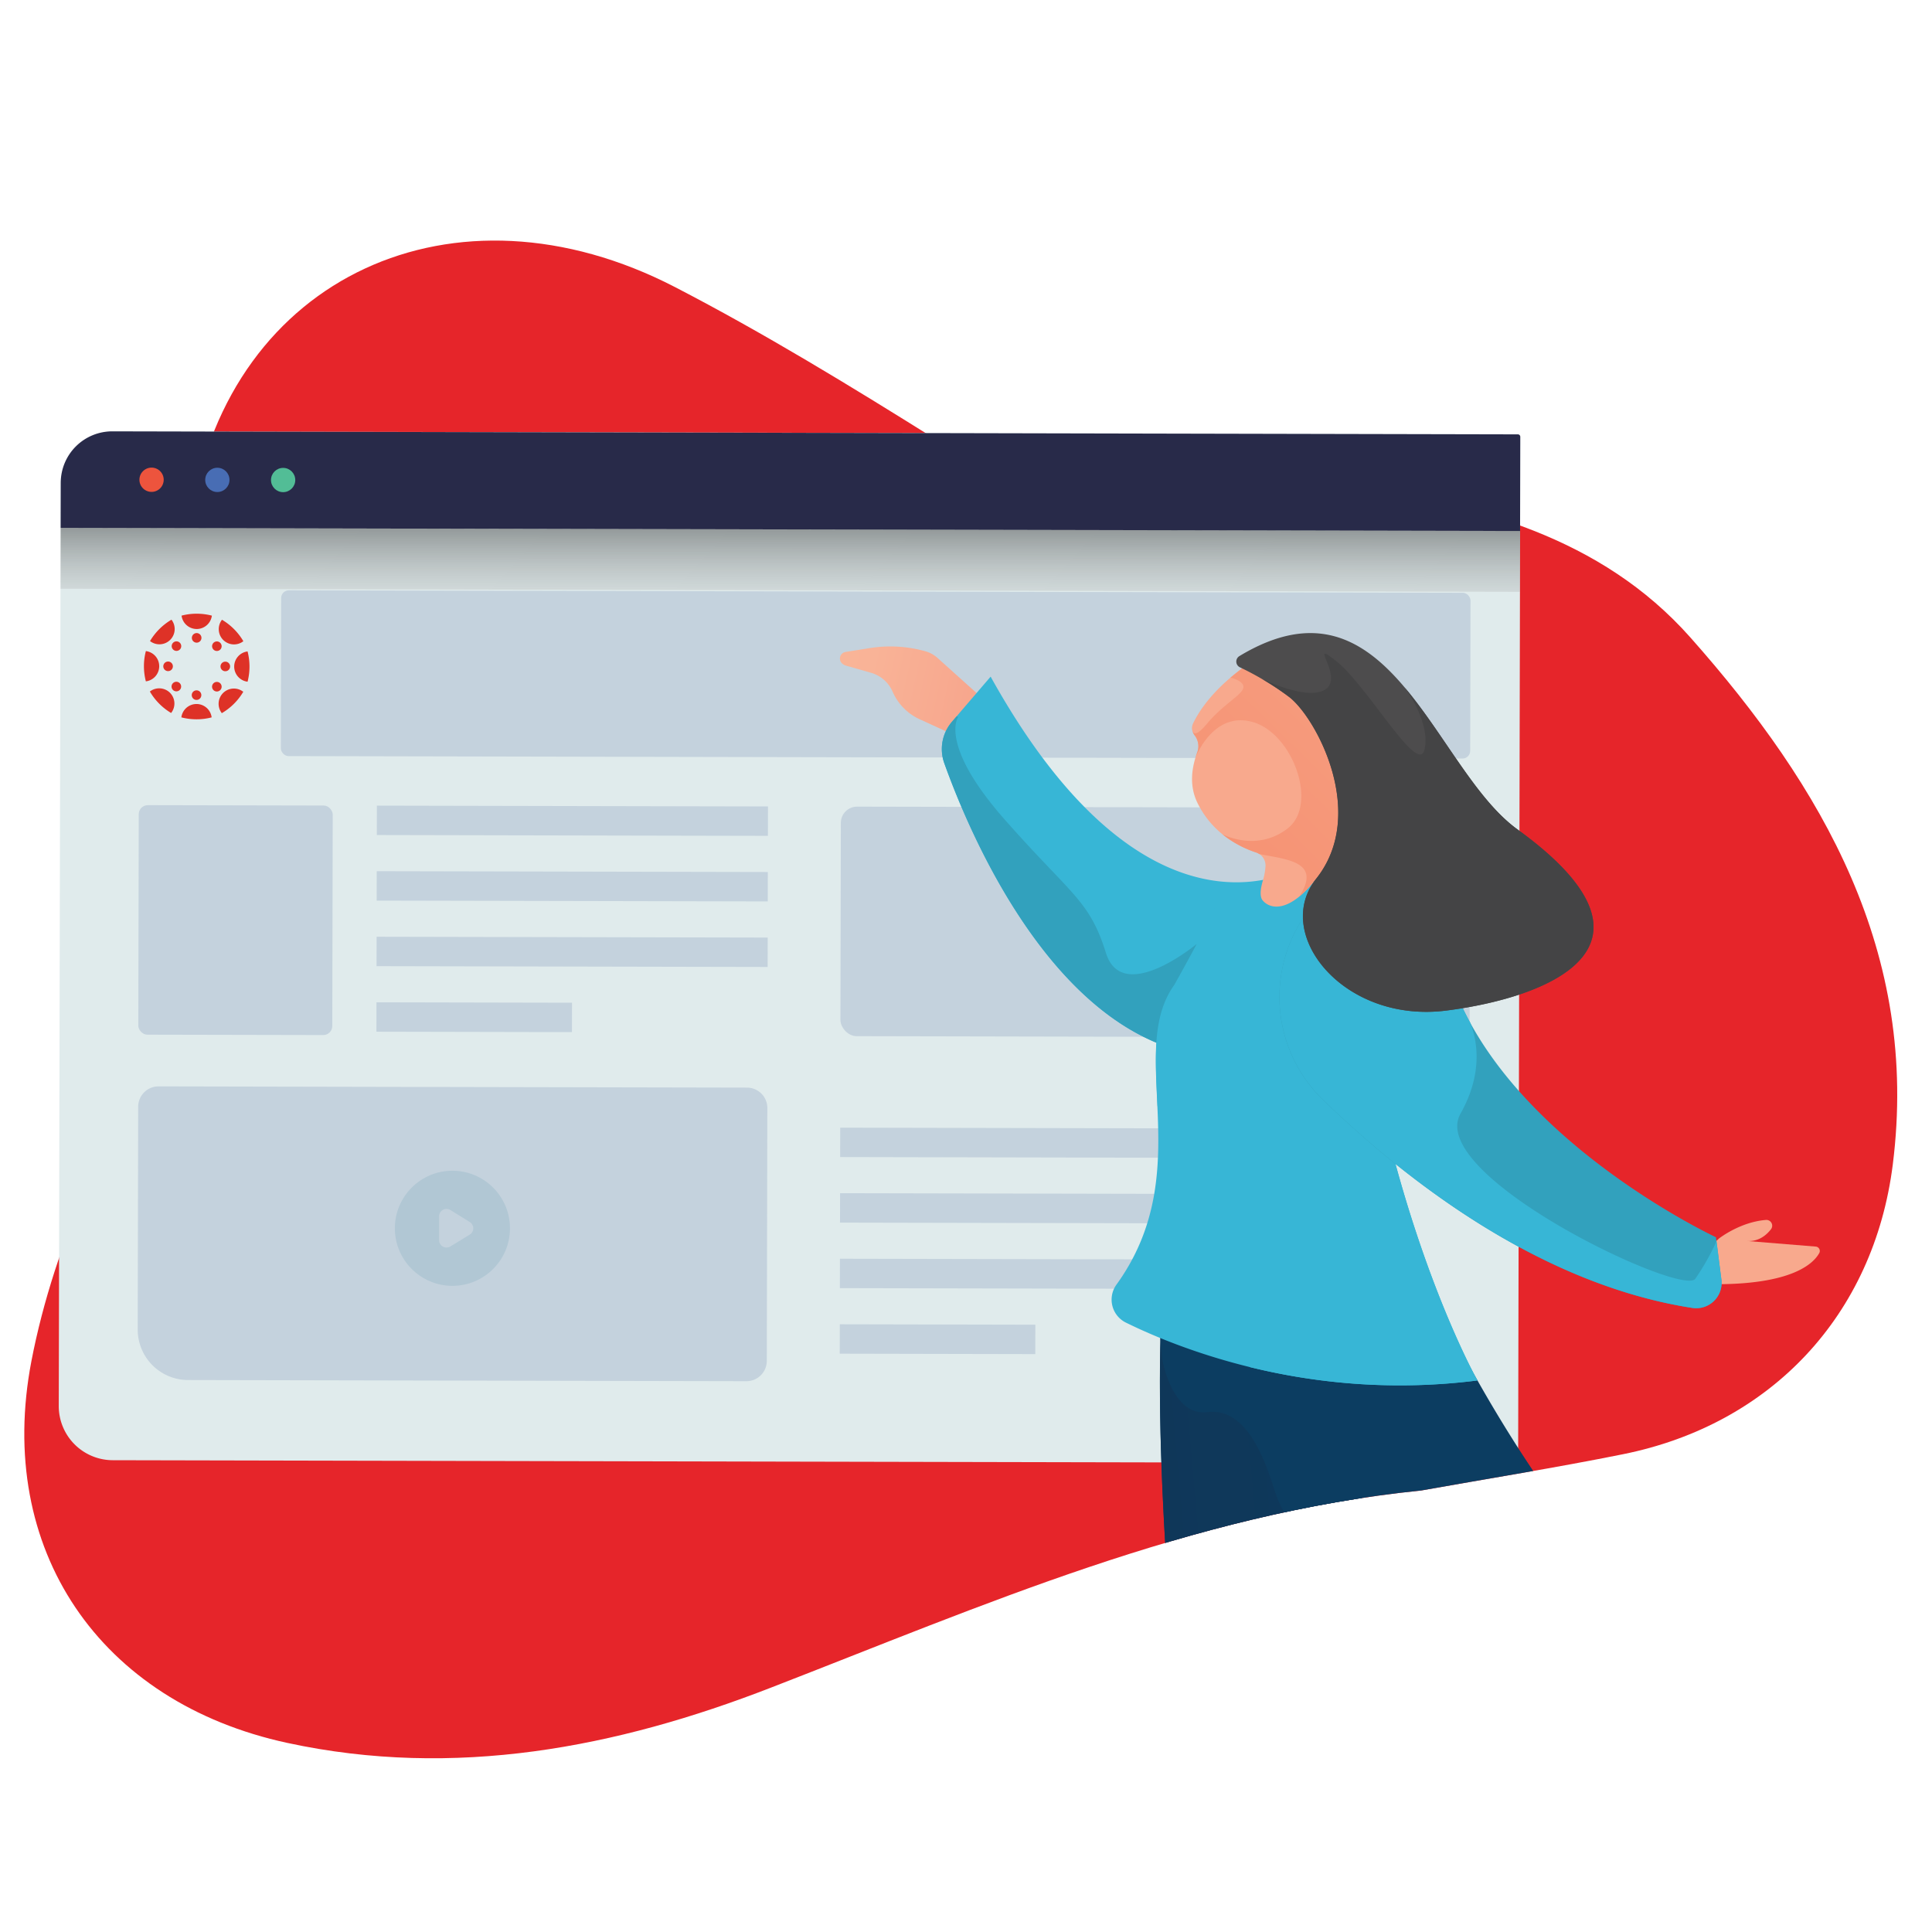 <?xml version="1.0" encoding="UTF-8"?>
<svg xmlns="http://www.w3.org/2000/svg" xmlns:xlink="http://www.w3.org/1999/xlink" width="1000" height="1000" viewBox="0 0 1000 1000">
  <defs>
    <style>.a{fill:none;}.b{isolation:isolate;}.c{fill:#e6252a;}.d{fill:#e0ebec;}.e{fill:#c4d2dd;}.f{fill:#282a49;}.g{opacity:0.49;mix-blend-mode:color-burn;fill:url(#a);}.h{fill:#52bd96;}.i{fill:#486db4;}.j{fill:#ed543d;}.k{fill:#b1c7d4;}.l{fill:#de3227;}.m{clip-path:url(#b);}.n{fill:#f8a98d;}.o{fill:#0c3d61;}.p{clip-path:url(#c);}.q{fill:url(#d);}.r{fill:url(#e);}.s{fill:#37b6d6;}.t{fill:#32a1bd;}.u{fill:url(#f);}.v{fill:#4d4c4d;}.w{fill:#444445;}</style>
    <linearGradient id="a" x1="401.28" y1="355.23" x2="401.28" y2="280.12" gradientTransform="translate(7.78 -17.52)" gradientUnits="userSpaceOnUse">
      <stop offset="0" stop-color="#fff" stop-opacity="0"></stop>
      <stop offset="0.09" stop-color="#e8e7e6" stop-opacity="0.09"></stop>
      <stop offset="1"></stop>
    </linearGradient>
    <clipPath id="b">
      <path class="a" d="M185.34-873.93h0C308-925.22,450.28-866.86,501.58-744.22h0a107.91,107.91,0,0,0,141.19,57.9l3.19-1.33c122.63-51.3,264.94,7.07,316.23,129.7h0c51.3,122.63-7.06,264.94-129.7,316.24L557.08-126.51a109.7,109.7,0,0,0-15.16,7.82,240.22,240.22,0,0,1-33.47,17.19h0c-108.42,45.36-232.2,5-294.89-89.73a241,241,0,0,1-23.8-43.61h0Q186.61-242.37,184-250c-.86-2.5-1.76-5-2.78-7.41L55.64-557.69C4.34-680.32,62.71-822.63,185.34-873.93Z"></path>
    </clipPath>
    <clipPath id="c">
      <path class="a" d="M735.62,771.48c-118.89,12-226.74,59.48-336.48,102C319,904.64,235.27,920.81,148.83,902.15c-97.44-21-151.21-100.24-132.6-197.51,6-31.32,16.4-62.44,29.24-91.7,36.26-82.65,43.78-116.51,44-204.66.08-47.78,2.21-96.13,9.82-143.19C119,143.27,235.17,89.5,349.41,148.61c46,23.82,90.45,51,134.46,78.51,67.19,42,136.31,11.9,214.22,23.87,65.59,10.08,130.5,26.68,176.84,78.95,68.64,77.41,118.55,163.43,104.78,272.77-9.81,78-63,134.59-139.68,150C805.37,759.69,770.43,765.27,735.62,771.48Z"></path>
    </clipPath>
    <linearGradient id="d" x1="26857.37" y1="7519.88" x2="26439.83" y2="7390.92" gradientTransform="matrix(-0.87, -0.49, -0.49, 0.87, 27291.36, 6944.09)" gradientUnits="userSpaceOnUse">
      <stop offset="0" stop-color="#fbc19c"></stop>
      <stop offset="0.48" stop-color="#f9b397"></stop>
      <stop offset="1" stop-color="#f17e6d"></stop>
    </linearGradient>
    <linearGradient id="e" x1="1115.96" y1="-789.19" x2="1476.9" y2="-775.23" gradientTransform="translate(-411.32 1778.8) rotate(-7.29)" gradientUnits="userSpaceOnUse">
      <stop offset="0" stop-color="#0f3759"></stop>
      <stop offset="1" stop-color="#0c3d61"></stop>
    </linearGradient>
    <linearGradient id="f" x1="1145.68" y1="-1152.44" x2="1396.94" y2="-1350.86" gradientTransform="translate(-411.32 1778.8) rotate(-7.29)" gradientUnits="userSpaceOnUse">
      <stop offset="0" stop-color="#f58c6c"></stop>
      <stop offset="1" stop-color="#f8a98d"></stop>
    </linearGradient>
  </defs>
  <g class="b">
    <path class="c" d="M735.62,771.48c-118.89,12-226.74,59.48-336.48,102C319,904.64,235.27,920.81,148.83,902.15c-97.44-21-151.21-100.24-132.6-197.51,6-31.32,16.4-62.44,29.24-91.7,36.26-82.65,43.78-116.51,44-204.66.08-47.78,2.21-96.13,9.82-143.19C119,143.27,235.17,89.5,349.41,148.61c46,23.82,90.45,51,134.46,78.51,67.19,42,136.31,11.9,214.22,23.87,65.59,10.08,130.5,26.68,176.84,78.95,68.64,77.41,118.55,163.43,104.78,272.77-9.81,78-63,134.59-139.68,150C805.37,759.69,770.43,765.27,735.62,771.48Z"></path>
    <path class="d" d="M58.89,224H785a1.32,1.32,0,0,1,1.32,1.32V755.23a1.32,1.32,0,0,1-1.32,1.32H58.89a28,28,0,0,1-28-28V252a28,28,0,0,1,28-28Z" transform="translate(1.05 -0.87) rotate(0.12)"></path>
    <rect class="e" x="434.85" y="583.91" width="202.43" height="15.22" transform="translate(1.27 -1.15) rotate(0.12)"></rect>
    <rect class="e" x="434.78" y="617.84" width="202.43" height="15.22" transform="translate(1.34 -1.15) rotate(0.12)"></rect>
    <rect class="e" x="434.7" y="651.76" width="202.43" height="15.22" transform="translate(1.41 -1.15) rotate(0.12)"></rect>
    <rect class="e" x="434.63" y="685.58" width="101.21" height="15.22" transform="translate(1.49 -1.04) rotate(0.12)"></rect>
    <path class="f" d="M785.65,224.83,58.07,223.27a26.65,26.65,0,0,0-26.63,26.52l-.05,23.43,755.4,1.62.1-48.75A1.25,1.25,0,0,0,785.65,224.83Z"></path>
    <rect class="g" x="31.35" y="274.03" width="755.4" height="31.52" transform="translate(0.62 -0.88) rotate(0.12)"></rect>
    <circle class="h" cx="146.55" cy="248.46" r="6.28"></circle>
    <circle class="i" cx="112.5" cy="248.39" r="6.28"></circle>
    <path class="j" d="M72.17,248.3a6.28,6.28,0,1,1,6.27,6.3A6.28,6.28,0,0,1,72.17,248.3Z"></path>
    <rect class="e" x="71.68" y="416.85" width="100.4" height="118.8" rx="4.67" transform="translate(1.02 -0.26) rotate(0.12)"></rect>
    <rect class="e" x="195.04" y="417.22" width="202.43" height="15.22" transform="translate(0.91 -0.63) rotate(0.12)"></rect>
    <rect class="e" x="194.96" y="451.15" width="202.43" height="15.22" transform="translate(0.98 -0.63) rotate(0.12)"></rect>
    <rect class="e" x="194.89" y="485.08" width="202.43" height="15.22" transform="translate(1.06 -0.63) rotate(0.12)"></rect>
    <rect class="e" x="194.82" y="518.9" width="101.21" height="15.22" transform="translate(1.13 -0.52) rotate(0.12)"></rect>
    <rect class="e" x="435.09" y="417.87" width="325.67" height="118.8" rx="8.4" transform="translate(1.02 -1.28) rotate(0.12)"></rect>
    <rect class="e" x="145.43" y="306.21" width="615.6" height="85.8" rx="3.97" transform="translate(0.75 -0.97) rotate(0.12)"></rect>
    <path class="e" d="M81.87,562.64H386.46A10.54,10.54,0,0,1,397,573.18V704.06a10.54,10.54,0,0,1-10.54,10.54h-289a26.11,26.11,0,0,1-26.11-26.11V573.18a10.54,10.54,0,0,1,10.54-10.54Z" transform="translate(1.37 -0.5) rotate(0.12)"></path>
    <circle class="k" cx="234.17" cy="635.76" r="29.79"></circle>
    <path class="e" d="M227.28,629.6l0,12.28a3.84,3.84,0,0,0,5.85,3.28l10-6.12a3.83,3.83,0,0,0,0-6.53l-9.93-6.16A3.84,3.84,0,0,0,227.28,629.6Z"></path>
    <path class="l" d="M82.41,344.88A7.89,7.89,0,0,0,75.5,337a31.06,31.06,0,0,0-1,7.83,31.59,31.59,0,0,0,1,7.84A7.9,7.9,0,0,0,82.41,344.88Z"></path>
    <path class="l" d="M87,342.41a2.48,2.48,0,1,0,2.48,2.48A2.48,2.48,0,0,0,87,342.41Z"></path>
    <path class="l" d="M121.22,345a7.89,7.89,0,0,0,6.92,7.85,31.35,31.35,0,0,0,0-15.67A7.9,7.9,0,0,0,121.22,345Z"></path>
    <path class="l" d="M116.63,342.47A2.48,2.48,0,1,0,119.1,345,2.48,2.48,0,0,0,116.63,342.47Z"></path>
    <path class="l" d="M101.72,364.39a7.91,7.91,0,0,0-7.85,6.92,31.6,31.6,0,0,0,7.84,1,30.79,30.79,0,0,0,7.84-1A7.91,7.91,0,0,0,101.72,364.39Z"></path>
    <path class="l" d="M101.74,357.32a2.48,2.48,0,1,0,2.47,2.48A2.47,2.47,0,0,0,101.74,357.32Z"></path>
    <path class="l" d="M101.81,325.57a7.91,7.91,0,0,0,7.85-6.92,31.6,31.6,0,0,0-7.84-1,30.79,30.79,0,0,0-7.84,1A7.91,7.91,0,0,0,101.81,325.57Z"></path>
    <path class="l" d="M101.8,327.68a2.48,2.48,0,1,0,2.47,2.49A2.48,2.48,0,0,0,101.8,327.68Z"></path>
    <path class="l" d="M115.48,358.69a7.9,7.9,0,0,0-.67,10.44,31.31,31.31,0,0,0,11.11-11.06A7.91,7.91,0,0,0,115.48,358.69Z"></path>
    <path class="l" d="M110.49,353.68a2.48,2.48,0,1,0,3.5,0A2.48,2.48,0,0,0,110.49,353.68Z"></path>
    <path class="l" d="M88.09,331.19a7.9,7.9,0,0,0,.67-10.44,31.55,31.55,0,0,0-11.11,11.06A7.89,7.89,0,0,0,88.09,331.19Z"></path>
    <path class="l" d="M89.59,332.69a2.47,2.47,0,1,0,3.5,0A2.48,2.48,0,0,0,89.59,332.69Z"></path>
    <path class="l" d="M115.52,331.22a7.9,7.9,0,0,0,10.44.67,31.47,31.47,0,0,0-11.06-11.11A7.91,7.91,0,0,0,115.52,331.22Z"></path>
    <path class="l" d="M114,336.22a2.47,2.47,0,1,0-3.5,0A2.47,2.47,0,0,0,114,336.22Z"></path>
    <path class="l" d="M88,358.6a7.91,7.91,0,0,0-10.43-.67,31.28,31.28,0,0,0,11,11.11A7.89,7.89,0,0,0,88,358.6Z"></path>
    <path class="l" d="M89.53,353.6a2.48,2.48,0,1,0,3.5,0A2.49,2.49,0,0,0,89.53,353.6Z"></path>
    <g class="m">
      <path class="n" d="M670.05,39.15l19.56-2.5a20,20,0,0,0-.77,6.49,18.19,18.19,0,0,0,7.82,14.13c2.43,1.74,5,4.32,5.39,7.63.85,6.62-13.75,5.41-16.66,22.62s-23.17,17-23.17,17-10.65,0,4.51-9.71C676.83,88.33,670.05,39.15,670.05,39.15Z"></path>
      <path class="o" d="M604.12-376c-13.49,103.48,13,319,23.14,393.78a26.69,26.69,0,0,0,29.85,22.91L691,36.4A5.63,5.63,0,0,0,695.88,31l13.3-407.87S607.79-403.82,604.12-376Z"></path>
    </g>
    <g class="p">
      <path class="q" d="M437.66,337.45l12.54-2A67.35,67.35,0,0,1,479,337.1h0a15.68,15.68,0,0,1,6.26,3.45l27.55,24.75-9.75,19.37L476,372.28A28,28,0,0,1,462,358a17.25,17.25,0,0,0-11.09-9.74l-13.11-3.75a4.81,4.81,0,0,1-1.89-1.07A3.45,3.45,0,0,1,437.66,337.45Z"></path>
      <path class="n" d="M889.62,641.15s10.89-8.67,24.53-9.72a3,3,0,0,1,2.58,4.73c-2.42,3.16-6.53,6.66-12.68,6.16l35.78,2.91a2.28,2.28,0,0,1,1.79,3.41c-3.57,6.38-18,19.79-75.9,15.09Z"></path>
      <path class="n" d="M944.42,916l-2.5-19.56a20,20,0,0,0,6.49.77,18.19,18.19,0,0,0,14.13-7.82c1.74-2.43,4.32-5,7.63-5.39,6.62-.85,5.41,13.76,22.62,16.66s17,23.17,17,23.17,0,10.65-9.71-4.51C993.6,909.2,944.42,916,944.42,916Z"></path>
      <path class="o" d="M604.12,644c-13.49,103.48,13,319,23.14,393.78a26.69,26.69,0,0,0,29.85,22.91L691,1056.4a5.63,5.63,0,0,0,4.92-5.41l13.3-407.87S607.79,616.18,604.12,644Z"></path>
      <path class="r" d="M697,1017.48l8.95-274.66L681.1,714.1l-80.05-32.21c-1.81,42.1.22,93.73,3.92,145.28,4.35,23.63,15.41,53,42.76,71.54C699.53,933.91,697,1017,697,1017.48Z"></path>
      <path class="s" d="M674.48,447.94s-78.59,52-161.73-97.71l-20,23.31a21.68,21.68,0,0,0-4,21.41c13,36.31,57.34,142.45,135.73,151.56Z"></path>
      <path class="t" d="M632.69,530.3l-13.28-41.71s-38.47,32-47,4.6-17.9-29.88-52.39-69S496,371,496,371l-.82-.24-2.44,2.83a21.68,21.68,0,0,0-4,21.41c13,36.31,57.34,142.45,135.73,151.56Z"></path>
      <path class="o" d="M945.36,897.41,949,931.47a11.73,11.73,0,0,1-12.82,12.91c-45.73-4.5-190.28-29.27-273.11-164.47a17.35,17.35,0,0,0-1.12-2.6c-3.49-6.61-11.78-49.62-37-46.39-18.4,2.35-23.41-27.48-23.41-27.48l-3.83-46.06,34.71,14.13c-1-6-1.87-12.11-2.66-18.23l98.32-12.57S814,852.08,945.36,897.41Z"></path>
      <path class="s" d="M764.71,714.53c-85.32,10.91-153.32-15.9-181.9-29.93a13.26,13.26,0,0,1-5-19.59c42.52-58.7,4.8-120.16,30-155.22l.06-.09c21.73-38.8,22.68-44.42,24.7-49.13,28-3.79,32.56-7.31,39.86-11.37a20.44,20.44,0,0,0,1.84-1.12.22.22,0,0,1,.16-.12,161.26,161.26,0,0,1,21.73-11.59C704.72,608.23,764.71,714.53,764.71,714.53Z"></path>
      <path class="s" d="M646.33,707.46a322.7,322.7,0,0,0,118.38,7.07s-54.89-97.27-67.15-256.15l-39.78-2.62c-1.5.44-3.16.88-5,1.32-4.76,7.45-24.22,40-17.61,63.44,7.52,26.68,49,45,34.49,58.92s-71.08-39.78-71.08-39.78,0,.08,0,.19c-.64,10,0,20.83.53,32.3a96.3,96.3,0,0,0,3.8,17.41c7.4,22.6,104.43,70,95,94.33C690.56,702.58,660.07,706.6,646.33,707.46Z"></path>
      <path class="n" d="M694.79,423l4.23-4.25-27-88.7s-5.11,3.64-12.2,9.64l2.57-5.74s-32.64,15.32-44.87,40.52c-1,2.19-.48,4.36,1,6.38a9.1,9.1,0,0,1,1.21,8.48c-3.37,9.12-4,18.29.3,26.7,7.27,14.35,19.36,21.58,30.16,25.21a7.1,7.1,0,0,1,4.81,7.4,33.54,33.54,0,0,1-1.24,6.83c-.91,2.92-2.17,8.21-.22,10.56,4,4.79,14,6.49,27.68-11.21,0,0,5.88.42,6-1.64l13-6.37C695.65,435.62,694.84,427.24,694.79,423Z"></path>
      <path class="u" d="M694.79,423l4.23-4.25-22.89-75.27-13.87-5.8-2.41,2,1.14-2.55-.72-.3-2.35-.54a129.91,129.91,0,0,0-21,14.45s7.45,1.66,6.59,5.39-10.48,8.48-18.9,18.6-7.51,1.22-7.48,1a6.37,6.37,0,0,0,1.39,5.13,9.1,9.1,0,0,1,1.21,8.48c-.37,1-.7,2-1,3,.37-1,9.45-24.39,29.71-18.61,20.69,5.89,34.13,42.8,17.94,55.16-15.8,12.07-32.87,3.33-33.68,2.9a55.73,55.73,0,0,0,17.49,9.47,6.6,6.6,0,0,1,1.55.77h0c14,2.86,32.55,3.73,20.82,21.94a56.56,56.56,0,0,0,8.64-9.13s5.88.42,6-1.64l13-6.37C695.65,435.62,694.84,427.24,694.79,423Z"></path>
      <path class="t" d="M888.18,640.39l2.8,22a13.13,13.13,0,0,1-15.14,14.59c-80.23-12.44-150-67.89-191.22-107.85a74.11,74.11,0,0,1-12.8-89.56h0l24.36-43.17c8,33.14,42.1,46,60.94,85.45C792.4,595.7,888.18,640.39,888.18,640.39Z"></path>
      <path class="s" d="M703.6,453.84,694,441.63l-.94.3-21.22,37.6h0a74.11,74.11,0,0,0,12.8,89.56c41.18,40,111,95.41,191.22,107.85A13.13,13.13,0,0,0,891,662.35l-2.54-19.87a125.28,125.28,0,0,1-11,19.44c-6.84,9.42-139.53-53.52-121.51-85.48,11.76-20.84,8.68-37.72,5.11-47-1.38-2.52-2.7-5.08-3.94-7.68L716.8,470.6A110,110,0,0,1,703.6,453.84Z"></path>
      <path class="v" d="M641.53,339.58a3.3,3.3,0,0,0,.23,5.81,150.67,150.67,0,0,1,25.6,15.45c13.92,10.79,40.6,60.4,13.87,94-22.8,28.67,14.25,75,67.38,68.22s120.31-33.3,36.77-93.81C741.94,397.8,719.4,292.6,641.53,339.58Z"></path>
      <path class="w" d="M785.38,429.26c-21.52-15.59-37.91-49.27-58.45-73.59,0,0,13.62,17.93,10.43,32.16s-29.27-32.44-45.51-45.45,5.16,8.89-6.64,14.93c-7.48,3.82-22.11-1.41-31.81-5.75a127.38,127.38,0,0,1,14,9.28c13.92,10.79,40.6,60.4,13.87,94-22.8,28.67,14.25,75,67.38,68.22S868.92,489.77,785.38,429.26Z"></path>
    </g>
  </g>
</svg>
